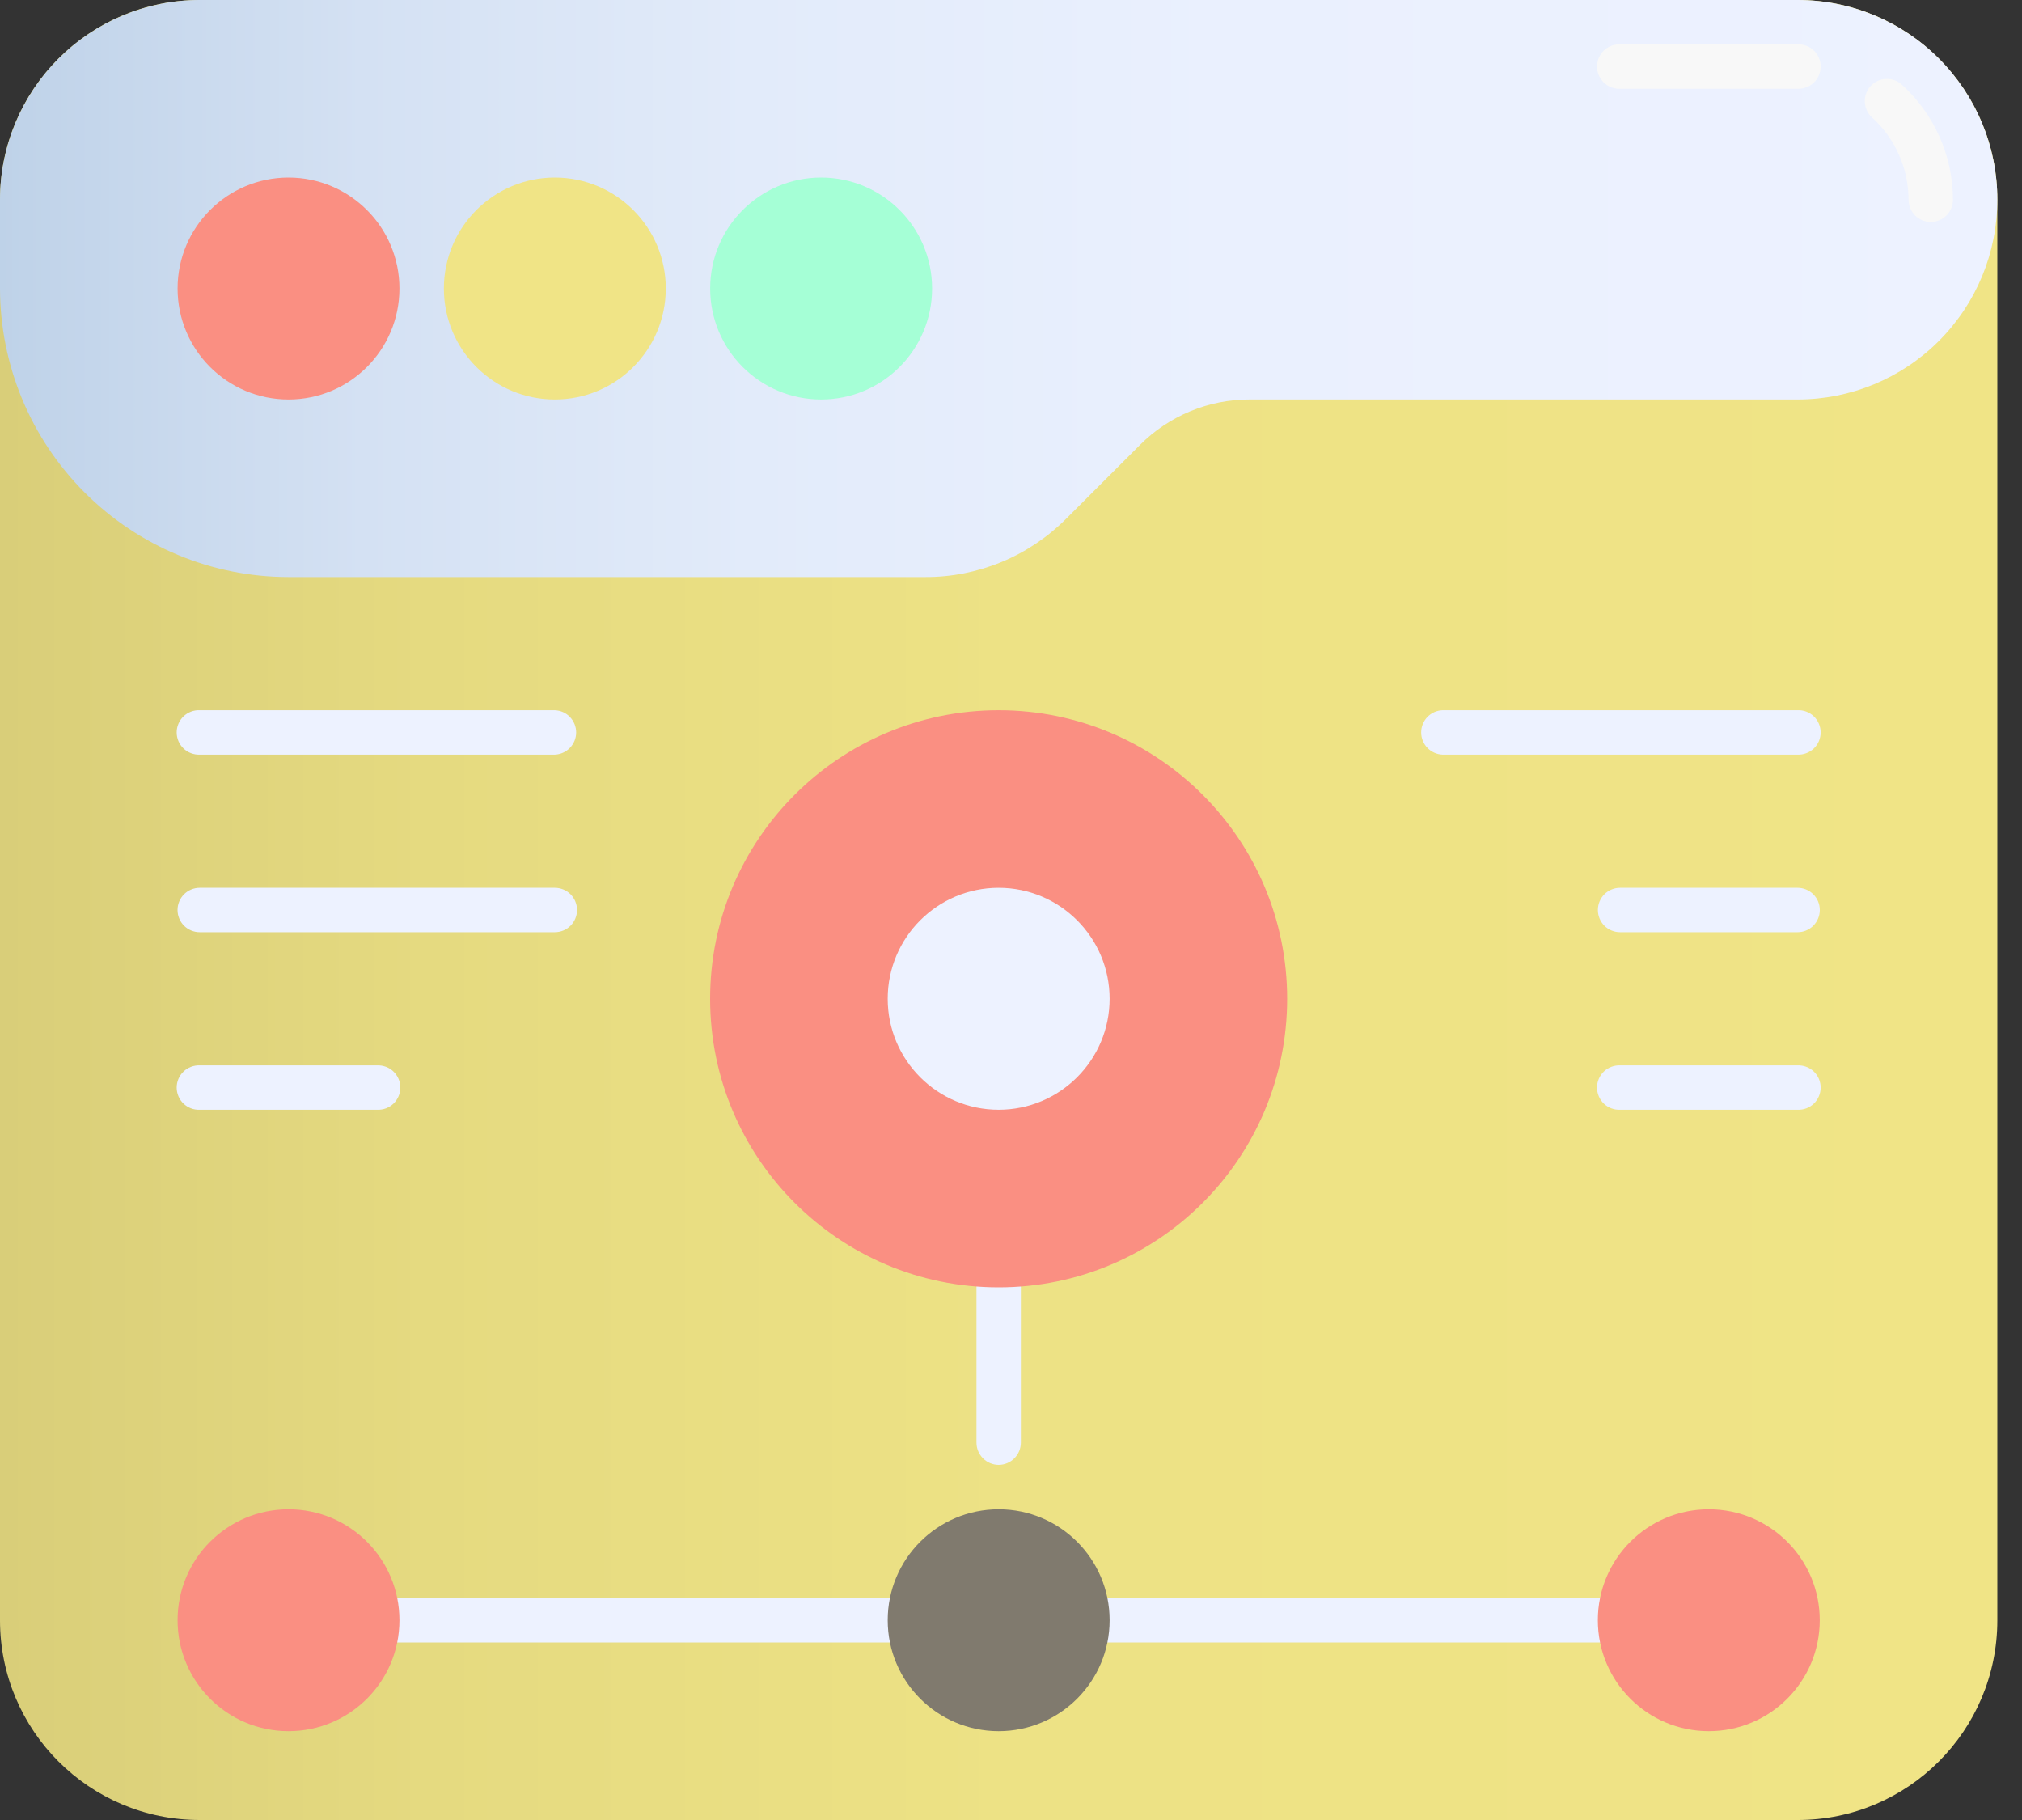 <svg xmlns="http://www.w3.org/2000/svg" width="40" height="36" viewBox="0 0 40 36" fill="none"><rect x="0" y="0" width="40" height="36" fill="#333333" stroke="none"/><path d="M35.561 0H3.951C1.769 0 0 1.769 0 3.951V32.049C0 34.231 1.769 36 3.951 36H35.561C37.743 36 39.512 34.231 39.512 32.049V3.951C39.512 1.769 37.743 0 35.561 0Z" fill="url(#paint0_linear_299_1017)"></path><path d="M35.561 0H3.951C2.904 0.001 1.899 0.418 1.159 1.159C0.418 1.899 0.001 2.904 0 3.951V5.707C0.002 7.22 0.604 8.671 1.674 9.741C2.744 10.811 4.194 11.413 5.707 11.414H18.301C18.82 11.416 19.334 11.314 19.814 11.116C20.294 10.917 20.729 10.625 21.095 10.257L22.549 8.803C22.834 8.516 23.173 8.29 23.546 8.135C23.919 7.98 24.319 7.901 24.723 7.902H35.561C36.609 7.902 37.614 7.486 38.355 6.745C39.096 6.004 39.512 4.999 39.512 3.951C39.512 2.903 39.096 1.898 38.355 1.157C37.614 0.416 36.609 1.56153e-08 35.561 0Z" fill="url(#paint1_linear_299_1017)"></path><path d="M5.708 7.902C6.92 7.902 7.902 6.919 7.902 5.707C7.902 4.495 6.92 3.512 5.708 3.512C4.495 3.512 3.513 4.495 3.513 5.707C3.513 6.919 4.495 7.902 5.708 7.902Z" fill="#FA8F82"></path><path d="M10.976 7.902C12.188 7.902 13.171 6.919 13.171 5.707C13.171 4.495 12.188 3.512 10.976 3.512C9.763 3.512 8.781 4.495 8.781 5.707C8.781 6.919 9.763 7.902 10.976 7.902Z" fill="#F0E486"></path><path d="M18 32.488H7.463C7.35 32.483 7.242 32.435 7.164 32.353C7.085 32.271 7.041 32.162 7.041 32.049C7.041 31.935 7.085 31.826 7.164 31.744C7.242 31.662 7.35 31.614 7.463 31.61H18C18.059 31.608 18.118 31.617 18.173 31.638C18.228 31.659 18.279 31.691 18.321 31.732C18.364 31.773 18.398 31.822 18.421 31.877C18.444 31.931 18.456 31.99 18.456 32.049C18.456 32.108 18.444 32.166 18.421 32.221C18.398 32.275 18.364 32.324 18.321 32.365C18.279 32.406 18.228 32.438 18.173 32.459C18.118 32.48 18.059 32.49 18 32.488ZM32.049 32.488H21.512C21.453 32.49 21.395 32.48 21.339 32.459C21.284 32.438 21.233 32.406 21.191 32.365C21.148 32.324 21.114 32.275 21.091 32.221C21.068 32.166 21.056 32.108 21.056 32.049C21.056 31.99 21.068 31.931 21.091 31.877C21.114 31.822 21.148 31.773 21.191 31.732C21.233 31.691 21.284 31.659 21.339 31.638C21.395 31.617 21.453 31.608 21.512 31.61H32.049C32.162 31.614 32.27 31.662 32.349 31.744C32.427 31.826 32.471 31.935 32.471 32.049C32.471 32.162 32.427 32.271 32.349 32.353C32.27 32.435 32.162 32.483 32.049 32.488ZM10.976 14.927H3.951C3.892 14.929 3.833 14.919 3.778 14.898C3.723 14.877 3.672 14.845 3.63 14.804C3.587 14.763 3.553 14.714 3.53 14.66C3.507 14.605 3.495 14.547 3.495 14.488C3.495 14.428 3.507 14.37 3.53 14.316C3.553 14.261 3.587 14.212 3.63 14.171C3.672 14.13 3.723 14.098 3.778 14.077C3.833 14.056 3.892 14.046 3.951 14.049H10.976C11.089 14.053 11.197 14.101 11.275 14.183C11.354 14.265 11.398 14.374 11.398 14.488C11.398 14.601 11.354 14.71 11.275 14.792C11.197 14.874 11.089 14.922 10.976 14.927ZM10.976 18.439H3.951C3.835 18.439 3.723 18.393 3.641 18.311C3.558 18.228 3.512 18.116 3.512 18C3.512 17.883 3.558 17.772 3.641 17.689C3.723 17.607 3.835 17.561 3.951 17.561H10.976C11.092 17.561 11.204 17.607 11.287 17.689C11.369 17.772 11.415 17.883 11.415 18C11.415 18.116 11.369 18.228 11.287 18.311C11.204 18.393 11.092 18.439 10.976 18.439ZM7.463 21.951H3.951C3.892 21.953 3.833 21.944 3.778 21.923C3.723 21.902 3.672 21.87 3.63 21.829C3.587 21.788 3.553 21.739 3.53 21.684C3.507 21.63 3.495 21.571 3.495 21.512C3.495 21.453 3.507 21.395 3.53 21.34C3.553 21.286 3.587 21.237 3.63 21.196C3.672 21.155 3.723 21.123 3.778 21.102C3.833 21.081 3.892 21.071 3.951 21.073H7.463C7.522 21.071 7.581 21.081 7.637 21.102C7.692 21.123 7.742 21.155 7.785 21.196C7.827 21.237 7.861 21.286 7.884 21.34C7.908 21.395 7.92 21.453 7.92 21.512C7.92 21.571 7.908 21.63 7.884 21.684C7.861 21.739 7.827 21.788 7.785 21.829C7.742 21.87 7.692 21.902 7.637 21.923C7.581 21.944 7.522 21.953 7.463 21.951ZM35.561 18.439H32.049C31.933 18.439 31.821 18.393 31.738 18.311C31.656 18.228 31.61 18.116 31.61 18C31.61 17.883 31.656 17.772 31.738 17.689C31.821 17.607 31.933 17.561 32.049 17.561H35.561C35.677 17.561 35.789 17.607 35.871 17.689C35.954 17.772 36 17.883 36 18C36 18.116 35.954 18.228 35.871 18.311C35.789 18.393 35.677 18.439 35.561 18.439ZM35.561 21.951H32.049C31.99 21.953 31.931 21.944 31.876 21.923C31.82 21.902 31.77 21.87 31.727 21.829C31.685 21.788 31.651 21.739 31.628 21.684C31.605 21.63 31.593 21.571 31.593 21.512C31.593 21.453 31.605 21.395 31.628 21.34C31.651 21.286 31.685 21.237 31.727 21.196C31.77 21.155 31.82 21.123 31.876 21.102C31.931 21.081 31.99 21.071 32.049 21.073H35.561C35.62 21.071 35.679 21.081 35.734 21.102C35.789 21.123 35.84 21.155 35.883 21.196C35.925 21.237 35.959 21.286 35.982 21.34C36.005 21.395 36.017 21.453 36.017 21.512C36.017 21.571 36.005 21.63 35.982 21.684C35.959 21.739 35.925 21.788 35.883 21.829C35.84 21.87 35.789 21.902 35.734 21.923C35.679 21.944 35.62 21.953 35.561 21.951ZM35.561 14.927H28.536C28.423 14.922 28.316 14.874 28.237 14.792C28.158 14.71 28.114 14.601 28.114 14.488C28.114 14.374 28.158 14.265 28.237 14.183C28.316 14.101 28.423 14.053 28.536 14.049H35.561C35.62 14.046 35.679 14.056 35.734 14.077C35.789 14.098 35.84 14.13 35.883 14.171C35.925 14.212 35.959 14.261 35.982 14.316C36.005 14.37 36.017 14.428 36.017 14.488C36.017 14.547 36.005 14.605 35.982 14.66C35.959 14.714 35.925 14.763 35.883 14.804C35.84 14.845 35.789 14.877 35.734 14.898C35.679 14.919 35.62 14.929 35.561 14.927ZM19.756 28.976C19.64 28.975 19.528 28.929 19.446 28.846C19.364 28.764 19.317 28.653 19.317 28.536V25.024C19.317 24.908 19.363 24.796 19.446 24.714C19.528 24.631 19.64 24.585 19.756 24.585C19.873 24.585 19.984 24.631 20.067 24.714C20.149 24.796 20.195 24.908 20.195 25.024V28.536C20.195 28.653 20.148 28.764 20.066 28.846C19.984 28.929 19.872 28.975 19.756 28.976Z" fill="#EDF2FF"></path><path d="M19.756 25.464C22.908 25.464 25.463 22.909 25.463 19.756C25.463 16.604 22.908 14.049 19.756 14.049C16.604 14.049 14.048 16.604 14.048 19.756C14.048 22.909 16.604 25.464 19.756 25.464Z" fill="#FA8F82"></path><path d="M19.756 21.951C20.968 21.951 21.951 20.968 21.951 19.756C21.951 18.544 20.968 17.561 19.756 17.561C18.544 17.561 17.561 18.544 17.561 19.756C17.561 20.968 18.544 21.951 19.756 21.951Z" fill="#EDF2FF"></path><path d="M5.708 34.243C6.92 34.243 7.902 33.261 7.902 32.048C7.902 30.836 6.92 29.854 5.708 29.854C4.495 29.854 3.513 30.836 3.513 32.048C3.513 33.261 4.495 34.243 5.708 34.243Z" fill="#FA8F82"></path><path d="M19.756 34.243C20.968 34.243 21.951 33.261 21.951 32.048C21.951 30.836 20.968 29.854 19.756 29.854C18.544 29.854 17.561 30.836 17.561 32.048C17.561 33.261 18.544 34.243 19.756 34.243Z" fill="#807A6E"></path><path d="M33.804 34.243C35.017 34.243 35.999 33.261 35.999 32.048C35.999 30.836 35.017 29.854 33.804 29.854C32.592 29.854 31.609 30.836 31.609 32.048C31.609 33.261 32.592 34.243 33.804 34.243Z" fill="#FA8F82"></path><path d="M16.244 7.902C17.456 7.902 18.439 6.919 18.439 5.707C18.439 4.495 17.456 3.512 16.244 3.512C15.032 3.512 14.049 4.495 14.049 5.707C14.049 6.919 15.032 7.902 16.244 7.902Z" fill="#A5FFD6"></path><path d="M37.61 1.663C37.523 1.59 37.411 1.554 37.298 1.562C37.184 1.57 37.078 1.621 37.002 1.706C36.926 1.791 36.886 1.901 36.89 2.015C36.894 2.129 36.942 2.236 37.024 2.315C37.254 2.522 37.438 2.774 37.564 3.056C37.69 3.337 37.755 3.642 37.756 3.951C37.756 4.068 37.802 4.179 37.885 4.262C37.967 4.344 38.079 4.39 38.195 4.39C38.312 4.39 38.423 4.344 38.506 4.262C38.588 4.179 38.634 4.068 38.634 3.951C38.633 3.519 38.542 3.093 38.365 2.698C38.189 2.304 37.932 1.952 37.61 1.663ZM35.561 0.878H32.049C31.99 0.875 31.931 0.885 31.876 0.906C31.82 0.927 31.77 0.959 31.727 1C31.685 1.041 31.651 1.09 31.628 1.145C31.605 1.199 31.593 1.258 31.593 1.317C31.593 1.376 31.605 1.434 31.628 1.489C31.651 1.543 31.685 1.592 31.727 1.633C31.77 1.674 31.82 1.706 31.876 1.727C31.931 1.748 31.99 1.758 32.049 1.756H35.561C35.62 1.758 35.679 1.748 35.734 1.727C35.789 1.706 35.84 1.674 35.883 1.633C35.925 1.592 35.959 1.543 35.982 1.489C36.005 1.434 36.017 1.376 36.017 1.317C36.017 1.258 36.005 1.199 35.982 1.145C35.959 1.09 35.925 1.041 35.883 1C35.84 0.959 35.789 0.927 35.734 0.906C35.679 0.885 35.62 0.875 35.561 0.878Z" fill="#F8F8F8"></path><defs><linearGradient id="paint0_linear_299_1017" x1="39.512" y1="18" x2="0" y2="18" gradientUnits="userSpaceOnUse"><stop stop-color="#F0E486"></stop><stop offset="0.491" stop-color="#EDE285"></stop><stop offset="0.786" stop-color="#E5DA80"></stop><stop offset="1" stop-color="#D9CE79"></stop></linearGradient><linearGradient id="paint1_linear_299_1017" x1="39.512" y1="5.707" x2="0" y2="5.707" gradientUnits="userSpaceOnUse"><stop stop-color="#EDF2FF"></stop><stop offset="0.39" stop-color="#EAF0FE"></stop><stop offset="0.625" stop-color="#E2EBFA"></stop><stop offset="0.818" stop-color="#D4E1F3"></stop><stop offset="0.988" stop-color="#C0D3E9"></stop><stop offset="1" stop-color="#BED2E8"></stop></linearGradient></defs></svg>